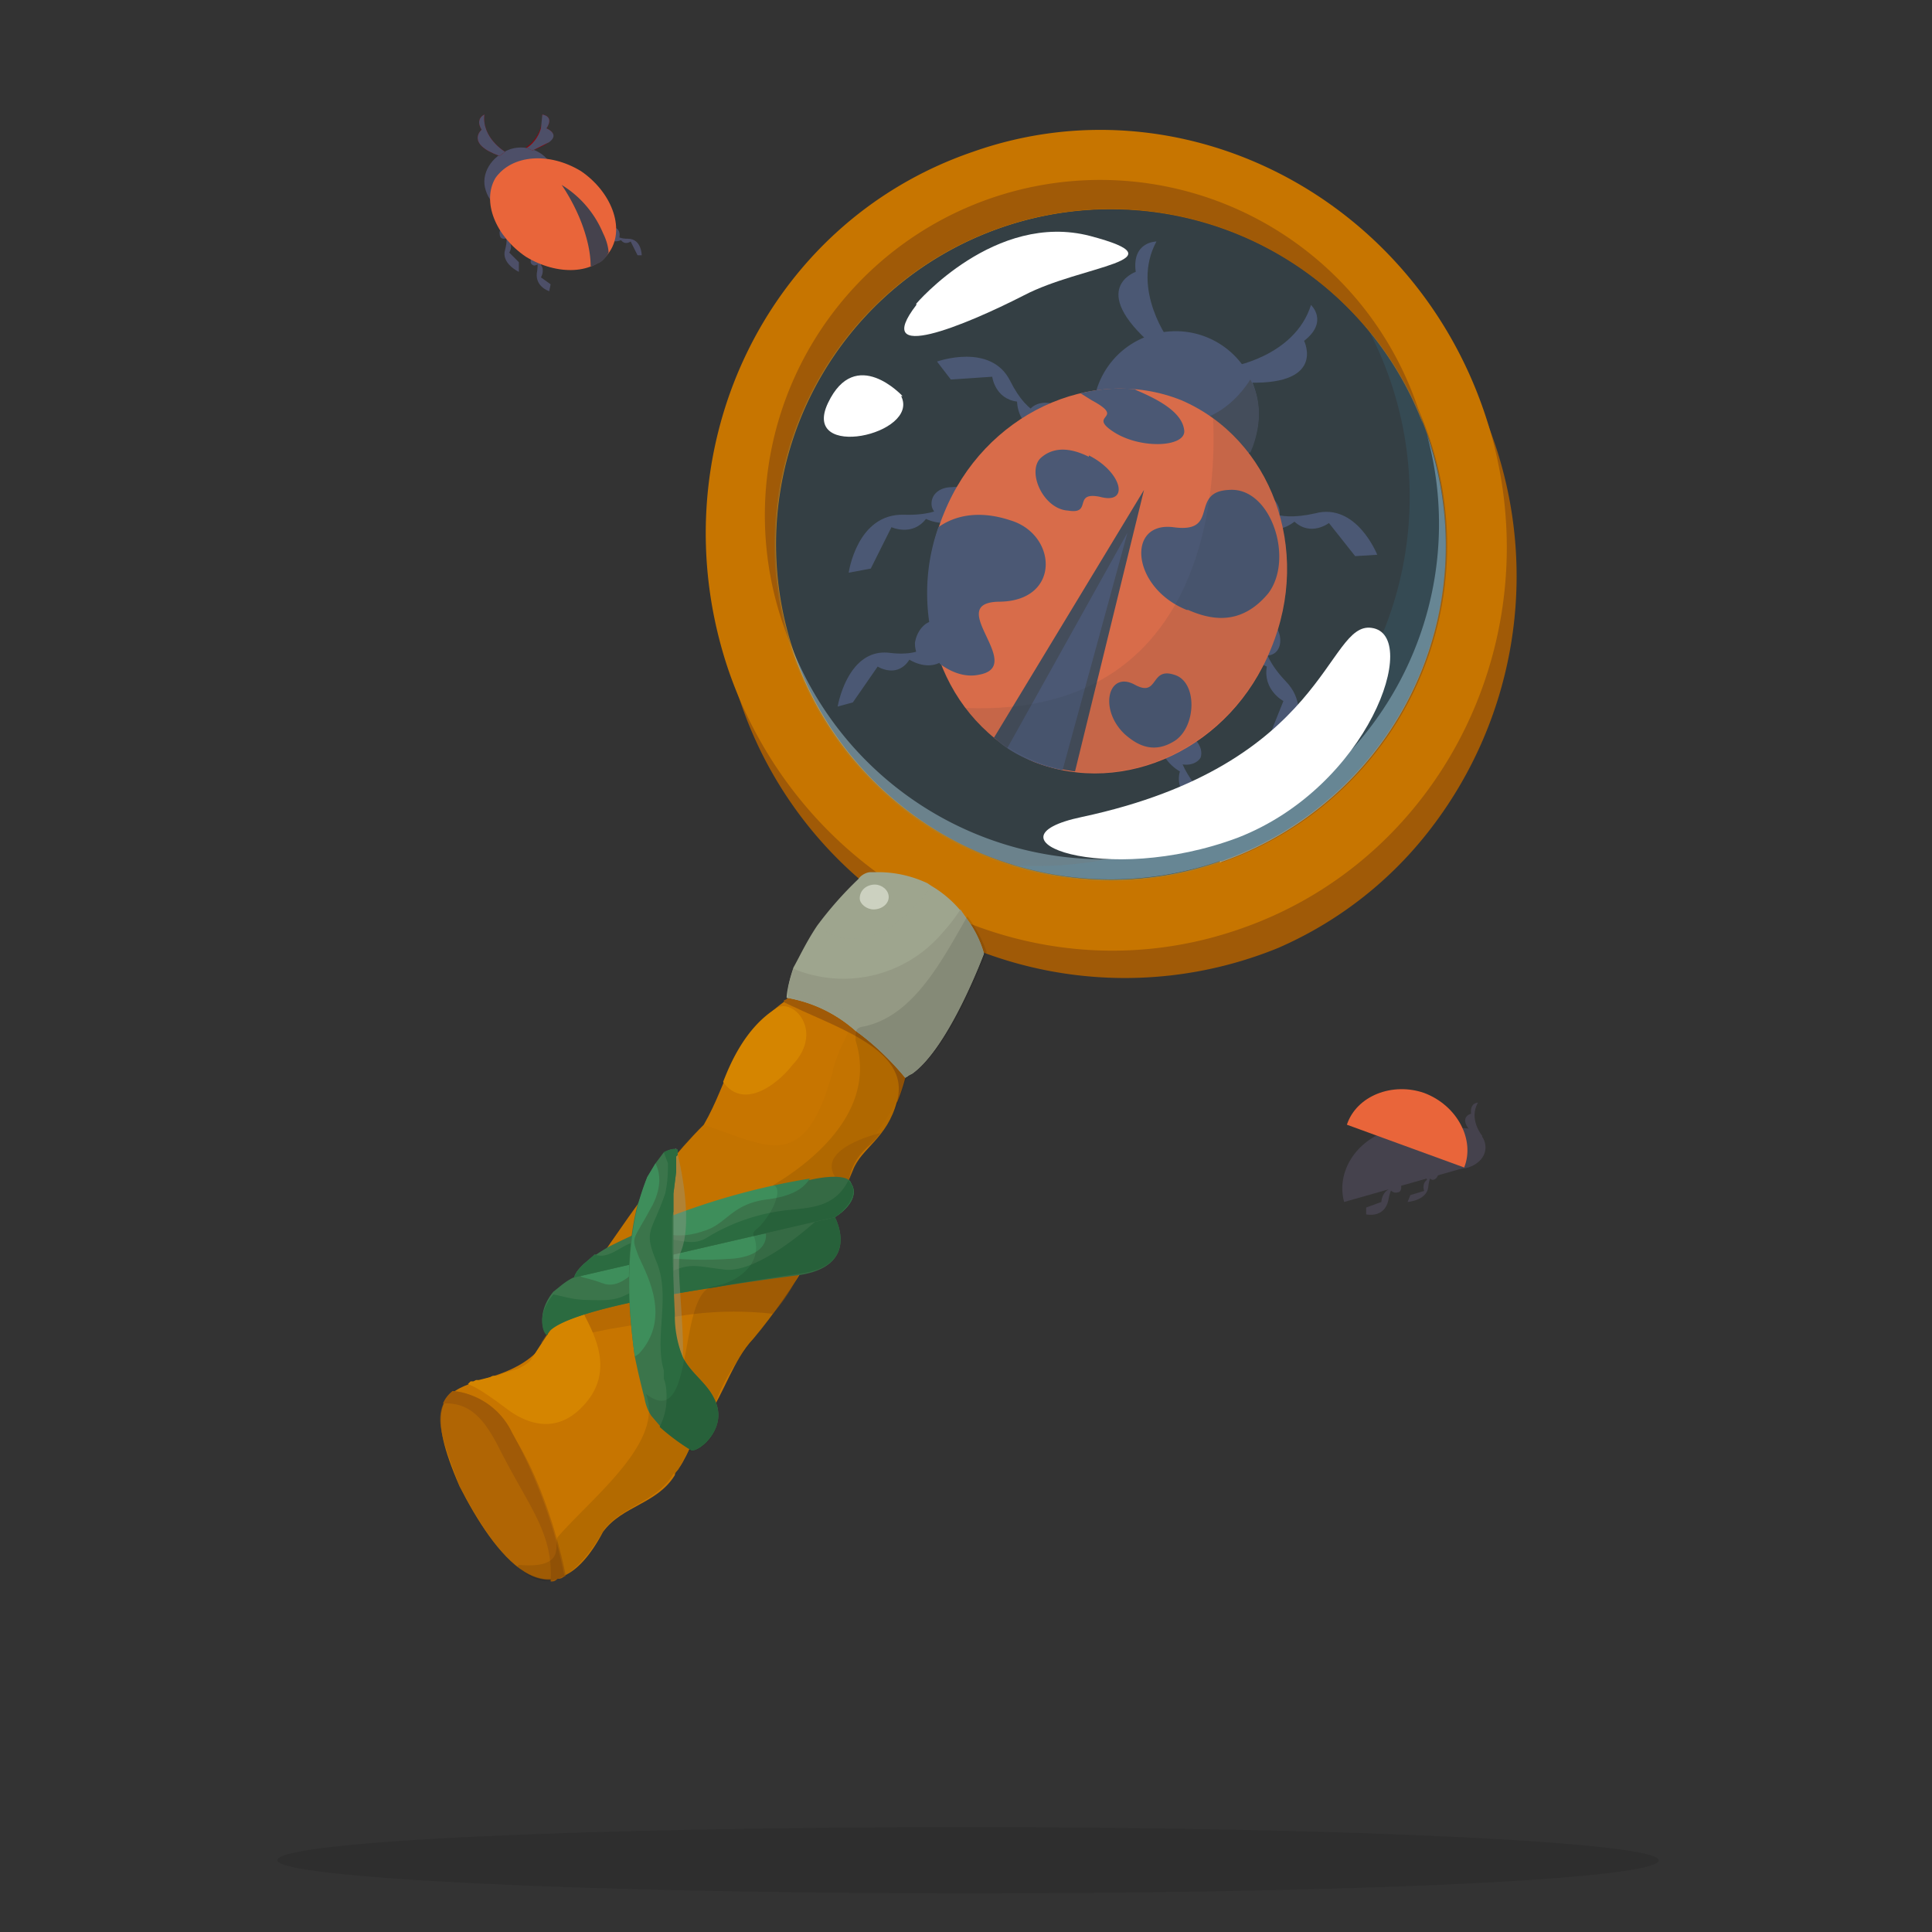 <svg xmlns="http://www.w3.org/2000/svg" width="140" height="140" fill="none"><rect width="100%" height="100%" fill="#333333" stroke="none"/><path fill="#000" d="M70.2 137.2c27.6 0 50-1 50-2.4 0-1.3-22.4-2.4-50-2.4-27.7 0-50.1 1-50.1 2.4 0 1.3 22.4 2.4 50 2.4Z" opacity=".1"/><path fill="#4D4F68" d="M92.5 37.9c.4-.5.3-1.3-.3-1.8s-1.4-.5-1.8 0c-.4.5-.3 1.2.3 1.7s1.4.6 1.8 0Z"/><path fill="#4D4F68" d="M91.5 36.7s.7 1.2 3.8.5c3-.8 4.5 3 4.5 3l-1.6.1-1.9-2.4s-1.3 1-2.5-.1c0 0-1.5 1.3-3 0l.7-1.1ZM92.4 47.3c.5-.4.5-1.3 0-2-.5-.6-1.3-.7-1.8-.3-.6.4-.6 1.3 0 1.9.4.6 1.3.8 1.8.4Z"/><path fill="#4D4F68" d="M91.7 45.6s-.8 1.4 1.5 3.8-.5 5.8-.5 5.8l-.9-1.4 1.2-3s-1.5-.8-1.2-2.5c0 0-2-.7-1.6-2.8h1.5v.1ZM77.2 30.5c.1-.6-.4-1.2-1.2-1.3-.8-.1-1.5.3-1.6 1 0 .6.5 1.2 1.3 1.3.7 0 1.4-.3 1.5-1Z"/><path fill="#4D4F68" d="M76 30.1s-1.4.3-2.8-2.5-5.3-1.4-5.3-1.4l1 1.3 3-.2s.2 1.6 1.8 1.8c0 0 0 2 2 2.3l.4-1.3ZM69 37.6c1 0 1.5-.6 1.5-1.3 0-.6-.7-1.1-1.5-1-.9 0-1.5.5-1.5 1.2s.8 1.2 1.6 1.1Z"/><path fill="#4D4F68" d="M69.3 35.9s-.5 1.5-3.8 1.4c-3.4-.1-4 4.2-4 4.2l1.6-.3 1.5-3s1.5.7 2.5-.6c0 0 1.9 1 3.2-.7l-1-1ZM87 54.9c.2-.6-.2-1.3-.9-1.7-.7-.3-1.5-.2-1.8.4-.3.5.1 1.3.8 1.6.8.4 1.6.2 1.9-.3Z"/><path fill="#4D4F68" d="M85.6 53.3s-.9 1.2 1.1 3.7-.3 4.7-.3 4.7l-1-1 1-2.5s-1.3-.9-.9-2.3c0 0-1.9-1-1.3-2.9l1.4.3ZM67.7 45c-.7 0-1.3.8-1.4 1.6 0 .8.4 1.5 1 1.4.7 0 1.3-.7 1.4-1.6.1-.8-.3-1.4-1-1.4Z"/><path fill="#4D4F68" d="M67.8 46s-.3 1.7-3.4 1.3c-3-.3-3.7 3.9-3.7 3.9l1.1-.3 1.8-2.6s1.4.9 2.3-.5c0 0 1.8 1.2 3-.5l-1-1.2ZM85.2 36a6 6 0 1 0 0-12 6 6 0 0 0 0 12Z"/><path fill="#4D4F68" d="M89.1 26.6s4.7-.7 5.9-4.5c0 0 1.3 1.2-.5 2.6 0 0 1.7 3.4-4.6 3l-.8-1ZM84.8 24.8s-2.9-3.8-1-7.3c0 0-1.8 0-1.5 2.2 0 0-3.5 1.2 1.2 5.3l1.3-.2Z"/><path fill="#45424D" d="M90.6 27.5s-2.9 5.1-8 2.2l8 3.1s1.4-2.8 0-5.3Z"/><path fill="#E9653A" d="M92.1 47c3-7.2 0-15.2-6.5-18-6.5-2.6-14.3 1-17.2 8.2-3 7.2 0 15.2 6.5 18 6.6 2.6 14.3-1 17.2-8.2Z"/><path fill="#45424D" d="m72 53.5 10.9-18-5 20.4s-3.8-.4-5.8-2.4Z"/><path fill="#4D4F68" d="m73 54.2 8.7-15.6L77 55.8s-2.1-.3-4-1.6ZM86 44.2c-4-1.6-4.4-6.4-1-6 3.5.5 1.1-2.6 4.1-2.7 3-.2 4.7 5 2.8 7.5-2 2.4-4.2 1.9-5.8 1.2ZM72.5 43.6c-4.3 0 2 4.7-1.6 5.3-1 .2-2-.2-2.8-.8-1.1-3-1.3-6.5-.1-9.9 1.7-1.2 3.7-1 5.2-.5 3.4 1 3.7 5.8-.7 5.9ZM81.5 53.2c-1.9-1.8-1.2-4.6.7-3.6 1.8 1 1.1-1.3 2.9-.7 1.7.5 1.6 3.8 0 4.8s-2.8.2-3.6-.5ZM78.9 33c2.4 1.2 3 3.6.8 3-2-.4-.5 1.3-2.3 1-1.8-.1-3-2.8-2-3.8 1.1-1 2.5-.6 3.5-.1ZM80.7 31.3c-2-1.3 1-.9-1.6-2.3l-.8-.5a12 12 0 0 1 3.9-.3l.2.1c1.4.6 3.2 1.5 3.4 2.8.3 1.3-3.1 1.5-5.1.2Z"/><path fill="#1F1F21" d="M92.1 47c-3 7.2-10.7 10.8-17.2 8.1-2-.8-3.7-2.1-5-3.8 19.1.8 18.1-18.9 18-21 4.9 3.4 6.8 10.4 4.2 16.7Z" opacity=".1"/><path fill="#A05A07" d="M108.2 31.8c-5.4-15.6-22-24-37-18.8-15.1 5.3-23 22.1-17.6 37.7a29.4 29.4 0 0 0 39 18 28 28 0 0 0 10.8-8.3 30 30 0 0 0 4.8-28.6ZM88.4 62.4a24.1 24.1 0 0 1-30.9-15 24.3 24.3 0 1 1 31 15Z"/><path fill="#C77500" d="M107.5 29.7c-5.4-15.6-22-24-37-18.7-15.2 5.2-23 22-17.7 37.6 5.4 15.6 22 24 37.1 18.7 15-5.2 23-22 17.6-37.6Zm-19 32.7a24.3 24.3 0 1 1 15-30.9 24.3 24.3 0 0 1-15 31Z"/><path fill="#A05A07" d="M103.1 30.7a24.2 24.2 0 0 0-30.6-14.2 24.3 24.3 0 0 0-15.2 30.2 24.3 24.3 0 1 1 45.8-16Z"/><path fill="#CCECFA" d="M88.4 62.4a24.3 24.3 0 0 1-31.1-15.7 24.3 24.3 0 0 0 46.1-15.2 24.3 24.3 0 0 1-15 31Z" opacity=".4"/><path fill="#3FAEE1" d="M72.5 16.5a24.3 24.3 0 1 0 15.9 46 24.3 24.3 0 0 0-15.9-46Z" opacity=".1"/><path fill="#3FAEE1" d="M99 23.6a26 26 0 0 1-5.2 31.5 26.7 26.7 0 0 1-20.5 7.6 24.3 24.3 0 0 0 25.7-39Z" opacity=".1"/><path fill="#fff" d="M65.4 28.7S62 25 60 29.2c-2 4.2 6.7 2.3 5.3-.5ZM66.4 22s5.7-6.7 12.6-4.9c6.8 1.8-.6 2.1-4.8 4.3-4.3 2.2-11.1 5-7.8.7ZM99.4 45.5c-3.3-.5-3.2 9.9-21 13.7-7.6 1.6 1.7 5.1 11.3 1.5C99.2 57 103 46 99.4 45.5Z"/><path fill="#4D4F68" d="M37 17c0-.3 0-.6-.3-.6-.2 0-.4.1-.5.4 0 .2 0 .5.3.5.2 0 .4-.1.5-.4Z"/><path fill="#4D4F68" d="M36.5 16.7s.4.3.1 1.4c-.3 1 1 1.6 1 1.6V19l-.7-.7s.3-.4 0-.8c0 0 .4-.6 0-1.1l-.4.2ZM39.1 19c.2-.2.2-.5 0-.6-.1-.1-.4 0-.5.2-.2.2-.2.5 0 .6.1.1.4 0 .5-.2Z"/><path fill="#4D4F68" d="M38.7 18.5s.4.2.2 1.3c-.1 1 .9 1.3.9 1.3l.1-.5-.7-.5s.3-.5 0-.9c0 0 .3-.5-.1-1l-.4.3ZM44.5 16.5c.2 0 .4.2.4.5s-.1.5-.3.4c-.2 0-.4-.2-.4-.5s.1-.4.3-.4Z"/><path fill="#4D4F68" d="M44.5 16.8s0 .5 1 .5 1 1.2 1 1.2h-.3l-.5-1s-.4.3-.7-.1c0 0-.6.3-.9-.2l.4-.4ZM38.4 15.3c1.3-.4 2.1-1.8 1.7-3-.4-1.2-1.8-1.9-3.1-1.5-1.4.5-2.2 1.8-1.8 3 .4 1.3 1.8 2 3.2 1.5Z"/><path fill="#E9653A" d="M44.2 18.2c1.1-1.7.1-4.3-2.1-5.8-2.3-1.4-5-1.2-6.2.5-1 1.7 0 4.2 2.2 5.7 2.3 1.4 5 1.3 6.1-.4Z"/><path fill="#45424D" d="M40.7 13.4s1 1.4 1.6 3.2c.3.9.5 1.8.5 2.7h.1l.4-.2c.3-.1.6-.4.8-.8 0 0 0-.6-.4-1.4a7.5 7.5 0 0 0-3-3.5Z"/><path fill="#8E030A" d="M38.1 10.7s1.3-.8 1.2-2.4c0 0 .9.1.3 1 0 0 1.6.6-1 1.6l-.5-.2ZM36.6 11s-1.7-1-1.5-2.7c0 0-.7.3-.2 1.1 0 0-1.2 1 1.3 1.9l.4-.3Z"/><path fill="#4D4F68" d="m38.1 10.7.5.2 1.2-.6c.8-.6-.2-1-.2-1 .6-.9-.3-1-.3-1l-.1 1c-.3 1-1 1.4-1 1.4ZM36.6 11s-1.7-1-1.5-2.7c0 0-.7.3-.2 1.1 0 0-1.2 1 1.3 1.9l.4-.3Z"/><path fill="#949984" d="m48.1 101.6.2-.2c.5-.3.7-1.2 1-1.8l-.6-.5-.6 2.5Z" opacity=".4" style="mix-blend-mode:multiply"/><path fill="#A05A07" d="M56.8 72.5v.1s6.8 3.5 8.1 7l.1.3a12.7 12.7 0 0 0 .6-1.8l.2-.5 1.5-2.9c.5-.7.4-1.4 0-1.7l-1.1-.7-5.7-3.3c-.4-.3-1.2 0-1.6.8 0 0-.2.7-1 1.6l-.9 1-.2.1Z"/><path fill="#C77500" d="M33.3 107.7c2.5 4.9 6.6 10.5 10.4 3.3 1.4-1.9 3.9-2 5.2-4.1 0-.2.2-.3.3-.5.8-1.2 1.2-2.7 2.1-3.8 1.2-1.7 1.8-4 3.3-5.6 3-3.6 5.4-7.8 7.2-12.2.6-1.6 2.5-2.3 3.2-5 1.1-3.9-5-5.5-8.2-7.2-4 3-3.9 5.6-5.8 8.9-4 4-7.1 9.3-10.5 13.9-2.8 7.6-12 1.3-7.2 12.3Z"/><path fill="#A05A07" d="M46.9 94s-.4 2 1.6 1.5c3-.6 5.7-.5 7.5-.3.6-.7 1.2-1.5 1.7-2.5l.8-1.4-8.5.9-3.1 1.9Z" opacity=".6"/><path fill="#A05A07" d="m39.3 97.3 4.9-1L46 96l-.6-2.7V93l-.6.2-3.7 1.2-.7 1v.1l-1.2 1.8Z" opacity=".4"/><path fill="#D58500" d="M33.9 100.3c.6.2 1.5.8 2.7 1.7 1.8 1.4 4 1.9 5.9-.4 2-2.4.5-5-.2-6.4-.3-.6-.9-.5-1.5-.2l-.3.4v.1a72.6 72.6 0 0 0-2 3c-.2.3-.6.5-1 .7l-1 .3-.5.2h-.3l-.2.1-.8.2h-.2l-.2.1h-.2l-.2.2ZM52.4 78.4c1.5 2.1 4 .1 5-1.2 2.4-2.5 0-5-1.2-4.1-2.2 1.4-3.3 4-3.8 5.3Z"/><path fill="#A05A07" d="M42.7 92.2c1.3 1.1 3.7 1.6 6.6.1 4-2 3-2.4 7.2-1 .6.2 1.3.3 1.9.2l3-5.5c1.6-5.2 7.5-7 .7-12.2-.5.6-1.6 2.8-1.8 4-2 7.2-4.6 5.3-9.3 3.7-3 2.7-5.7 7.3-8.3 10.7Z" opacity=".1"/><path fill="#3B754B" d="M39.7 96.6c.9-1.3 6.8-2.5 12-3.3a188.8 188.8 0 0 1 6.2-.9c4-.6 3-3.4 2.6-4.2l-.2-.3a.8.8 0 0 0-.4-.2h-.1a15 15 0 0 0-4.3.4 83.4 83.4 0 0 0-14 4.5c-.6.3-1 .7-1.4 1-1.4 1.7-.6 3.3-.4 3Z"/><path fill="#3E8E5B" d="M55.5 89.4s.3 1.5-2.3 1.8c-2.7.2-3.7 0-5.1 0-1.4.2-1-.3.2-1.2 1.1-1 7.2-.6 7.2-.6ZM46.9 91s-1.6 2.6-3.2 2c-1.6-.6-1.8-.3-1.5-.8.3-.5 4.7-1.1 4.7-1.1Z"/><path fill="#2B6B40" d="M39.7 96.6c.9-1.3 6.8-2.5 12-3.3a188.9 188.9 0 0 1 6.2-1c4-.5 3-3.3 2.6-4.1l-.2-.3a.8.8 0 0 0-.4-.2h-.1l-.7.8S55 92.3 52.5 92c-2.5-.3-2.5-.6-5 .7-2.6 1.3-2.3 1.6-4.9 1.5-1.1 0-1.9-.3-2.5-.4-1.4 1.6-.6 3.2-.4 2.9Z"/><path fill="#A05A07" d="M60.6 85.4c.3.4.6.6.9.6v-.4c.5-2.1 1.4-2.2 2.3-3.5-1.2.3-4.6 1.4-3.2 3.3Z" opacity=".4"/><path fill="#3B754B" d="m41.5 92.6 1.2-.3 11.8-2.7 5.6-1.3.4-.1s1.7-1 1.3-2.2l-.2-.4-.1-.1c-.4-.3-1.5-.3-2.8 0a53 53 0 0 0-14.5 4.8 11.4 11.4 0 0 0-1.9 1.3c-.3.3-.6.6-.7 1Z"/><path fill="#9EA58E" d="M57 72.3a10 10 0 0 1 5 2.4c2.1 1.5 3.5 3.3 3.6 3.4l.3-.2.2-.1c2.6-1.8 5.2-8.7 5.2-8.7s-.3-1.3-1.3-2.6a8.1 8.1 0 0 0-2.5-2.3l-.3-.2a8.4 8.4 0 0 0-3.5-.8h-.6c-.3 0-.7.2-.9.5a26.6 26.6 0 0 0-3 3.4c-.8 1.2-1.3 2.3-1.7 3-.5 1.5-.5 2.2-.5 2.2Z"/><path fill="#949984" d="M57 72.3a10 10 0 0 1 5 2.4c2.1 1.5 3.5 3.3 3.6 3.4l.3-.2.2-.1c2.7-1.9 5.2-8.7 5.2-8.7s-.3-1.3-1.3-2.6l-.4-.6a13.4 13.4 0 0 1-1.4 1.8 9.4 9.4 0 0 1-10.7 2.5c-.3.8-.4 1.4-.4 1.7v.4Z"/><path fill="#949984" d="M57 72.3a10 10 0 0 1 5 2.4c2.1 1.5 3.5 3.3 3.6 3.4l.3-.2.2-.1c-2.7-4.3-7.1-6-9-5.9v.4Z" opacity=".3" style="mix-blend-mode:multiply"/><path fill="#9EA58E" d="M59.2 67.1c4.3 3.2 8.2-2.8 8.2-2.8v-.1l-.2-.2h-.3c-.8-.4-1.8-.7-3-.7h-.8c-.3 0-.7.1-.9.4a26.6 26.6 0 0 0-3 3.4Z" opacity=".1" style="mix-blend-mode:screen"/><path fill="#CCD1C0" d="M63.3 65.9c.6 0 1.1-.4 1.1-.9s-.5-.9-1-.9c-.6 0-1.1.4-1.1 1 0 .4.5.8 1 .8Z"/><path fill="#3B754B" d="m41.5 92.6 19-4.4s1.7-1 1.3-2.2l-.2-.4-.1-.1c-1 2-2.7 2-4.5 2.2a14 14 0 0 0-5.8 2c-1.5.9-2.6-.6-5.5.4-.7.2-1.7 1.2-2.6.8l-.8.7c-.3.3-.6.6-.7 1Z"/><path fill="#2B6B40" d="m41.5 92.6 19-4.4s1.7-1 1.3-2.2l-.2-.4-.1-.1c-1 2-2.7 2-4.5 2.2a14 14 0 0 0-5.8 2c-1.5.9-2.6-.6-5.5.4-.7.2-1.7 1.2-2.6.8l-.8.7c-.3.3-.6.6-.7 1Z"/><path fill="#3E8E5B" d="M47.2 88.7v.1c.7.7 2.1 1 3.8.4 1.7-.5 2-2 4.7-2.3 2.2-.3 2.7-1.1 3-1.5a51 51 0 0 0-11.5 3.3Z"/><path fill="#949984" d="M49 83.2s1.4 5.1.3 7.6c-.4.8.6 7.4 0 8.7-.5 1-2.3-15.4-.3-16.3Z" opacity=".4" style="mix-blend-mode:multiply"/><path fill="#3B754B" d="M46 98.3a52.5 52.5 0 0 0 .7 3c.1.6.3 1 .5 1.3l.6.7a15 15 0 0 0 2.3 1.8c.6.1 2.5-1.5 1.8-3.4-.5-1.4-1.7-2-2.4-3.3a8 8 0 0 1-.7-3.2V86.5l.2-1.6v-1.1l.1-.1v-.4c-.3-.1-.6 0-1 .2l-.6.8-.6 1-.7 2c-.9 3.5-.7 7.4-.2 11Z"/><path fill="#2B6B40" d="M47.6 91.5c1 2.5-.2 5.4.5 7.8v.6c.2.5.2 1 .2 1.5 0 .7-.2 1.4-.5 2a15 15 0 0 0 2.3 1.7c.6.1 2.5-1.5 1.8-3.4-.5-1.4-1.7-2-2.4-3.3a8 8 0 0 1-.6-3v-.2l-.2-4.5V88.2a3.8 3.8 0 0 1 .1-.4v-1.3l.2-1.6v-1.1l.1-.1v-.4c-.3-.1-.6 0-1 .2l.3.8c0 .6 0 1.3-.2 2.2-1 2.9-1.6 2.6-.6 5Z"/><path fill="#3E8E5B" d="m46 98.3.3-.2c2.3-2.5.7-5.5 0-7-.6-1.6-.5-1 1-3.8.7-1.4.5-2.4.2-3l-.6 1c-1.6 3.9-1.5 8.7-.9 13Z"/><path fill="#A05A07" d="M33.3 107.7c1.4 2.6 4.4 8.1 7.7 6.5-.6-3.2-3.4-13.2-8.2-13.4-1.5 1.5-1 2.9.5 6.9Z" opacity=".6"/><path fill="#A05A07" d="M32.1 101.7c2-.1 3 1.2 4 3.1 2.2 4.4 4 6.2 3.8 9.8.2 0 .3 0 .5-.2.2 0 .3 0 .5-.2a36 36 0 0 0-3.8-10.4 5.3 5.3 0 0 0-4.3-3 2.2 2.2 0 0 0-.7.9Z"/><path fill="#000" d="M37.5 113.5c2.6 2.7 4.9-.3 6.3-2.7 1.4-1.7 3.8-2 5-4 .2 0 .3-.2.4-.4l.7-1.3c.8.3 2.7-1.4 2-3.4v-.2c1.3-3.5 4.3-5.9 6-9.1 4-.6 3-3.4 2.6-4.2.1 0 2.1-1.6 1-2.6A4 4 0 0 1 63 83c1.5-1.3 2.1-3 2.7-5 3-1.3 5.7-9 5.8-9 0 0-.4-1.3-1.4-2.6-1.8 3.1-3.9 7.3-7.6 8-.5.1-.5.3-.5 1 1.8 5.7-4.5 9.6-6 10.5.6 0 .4 1.4-.8 2.8-.2.3-.7.5-.6.8.8 2-1.1 3.4-2.8 3.7-2.8.2-1.3 10.7-5 7.8 1.4 3.5-4 7.6-6.4 10.4-.3.5.7 2.3-2.8 2Z" opacity=".1"/><path fill="#C77500" d="m38.6 98.5.7-1.2-.7 1.2Z"/><path fill="#45424D" d="M106.4 84.6c.9-.3 1.4-1 1.2-1.8-.2-.8-1.1-1.2-2-1-1 .3-1.5 1.1-1.2 1.9.2.7 1 1.2 2 .9Z"/><path fill="#45424D" d="M106.2 84.6c-.6-2.2-3-3.3-5.5-2.7-2.4.7-3.9 3-3.3 5.2"/><path fill="#E9653A" d="M106.1 84.6c.8-2-.5-4.5-2.9-5.4-2.3-.8-4.9.2-5.6 2.3"/><path fill="#45424D" d="M107.4 82.3s-1-1.2-.3-2.4c0 0-.6 0-.5.8 0 0-1.2.3.4 1.7h.4ZM104.2 85c0-.2 0-.4-.2-.4s-.4 0-.5.3c0 .3 0 .5.3.6.2 0 .4-.2.4-.4Z"/><path fill="#45424D" d="M104 85s-.4 0-.5 1c-.1 1-1.5 1.1-1.5 1.1l.2-.5 1-.3s-.2-.5.2-.8c0 0-.2-.6.4-.9l.3.4ZM101.3 86.4c.2 0 .3-.3.2-.6 0-.4-.3-.6-.5-.5-.3 0-.4.4-.3.7 0 .3.3.5.6.4Z"/><path fill="#45424D" d="M101.4 85.7s-.6 0-.8 1.3C100.3 88.3 99 88 99 88v-.5l1.1-.4s0-.6.5-.9c0 0-.2-.8.5-1.1l.3.5Z"/></svg>